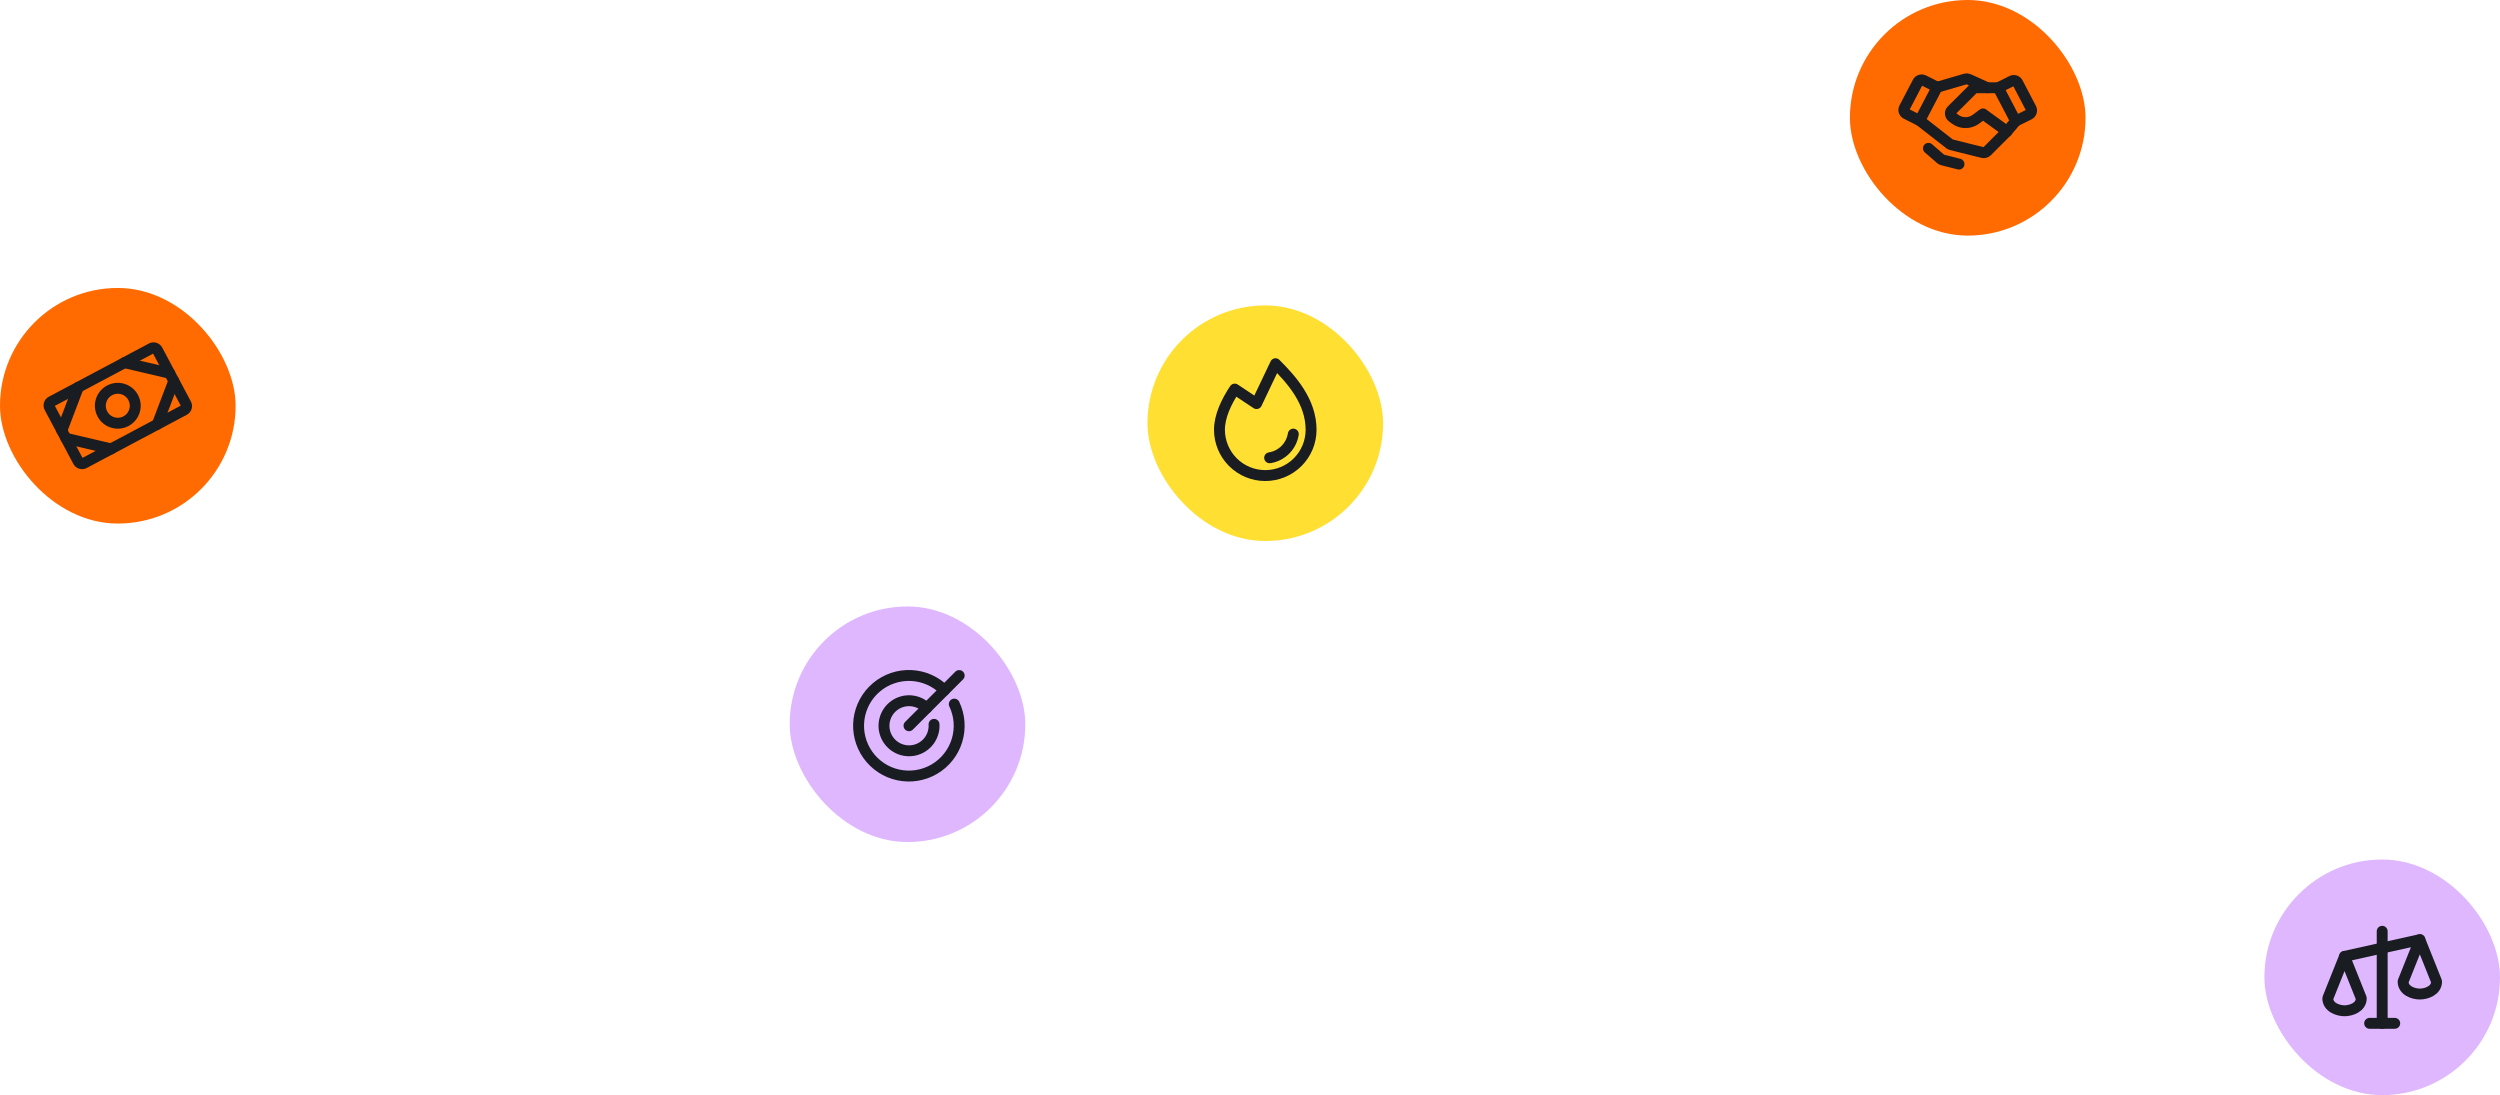 <svg width="573" height="251" viewBox="0 0 573 251" fill="none" xmlns="http://www.w3.org/2000/svg">
<rect x="519" y="197" width="54" height="54" rx="27" fill="#DEB7FF"/>
<path d="M545.997 213.453V234.547" stroke="#191C20" stroke-width="2.5" stroke-linecap="round" stroke-linejoin="round"/>
<path d="M543.121 234.547H548.874" stroke="#191C20" stroke-width="2.5" stroke-linecap="round" stroke-linejoin="round"/>
<path d="M537.368 219.206L554.626 215.371" stroke="#191C20" stroke-width="2.5" stroke-linecap="round" stroke-linejoin="round"/>
<path d="M533.533 228.794C533.533 230.915 535.93 231.671 537.368 231.671C538.806 231.671 541.203 230.915 541.203 228.794L537.368 219.206L533.533 228.794Z" stroke="#191C20" stroke-width="2.5" stroke-linecap="round" stroke-linejoin="round"/>
<path d="M550.791 224.959C550.791 227.08 553.188 227.835 554.626 227.835C556.065 227.835 558.462 227.08 558.462 224.959L554.626 215.371L550.791 224.959Z" stroke="#191C20" stroke-width="2.5" stroke-linecap="round" stroke-linejoin="round"/>
<rect x="181" y="139" width="54" height="54" rx="27" fill="#DEB7FF"/>
<path d="M208.341 166.341L219.847 154.835" stroke="#191C20" stroke-width="2.5" stroke-linecap="round" stroke-linejoin="round"/>
<path d="M216.479 158.204C214.439 156.158 211.705 154.952 208.819 154.826C205.933 154.699 203.104 155.661 200.893 157.52C198.682 159.38 197.25 162.001 196.879 164.866C196.509 167.732 197.228 170.631 198.894 172.992C200.559 175.352 203.05 177.002 205.874 177.613C208.698 178.224 211.648 177.753 214.141 176.293C216.634 174.833 218.488 172.49 219.336 169.729C220.184 166.967 219.964 163.987 218.72 161.38" stroke="#191C20" stroke-width="2.5" stroke-linecap="round" stroke-linejoin="round"/>
<path d="M212.404 162.279C211.454 161.331 210.202 160.747 208.865 160.626C207.529 160.506 206.192 160.857 205.088 161.62C203.984 162.382 203.182 163.507 202.821 164.8C202.46 166.092 202.563 167.47 203.112 168.694C203.662 169.918 204.622 170.912 205.828 171.501C207.033 172.091 208.407 172.239 209.711 171.921C211.014 171.603 212.165 170.839 212.964 169.76C213.762 168.682 214.158 167.358 214.082 166.018" stroke="#191C20" stroke-width="2.5" stroke-linecap="round" stroke-linejoin="round"/>
<rect x="424" width="54" height="54" rx="27" fill="#FF6A01"/>
<path d="M465.087 26.224L462 27.762L458 20.112L461.125 18.549C461.357 18.431 461.627 18.409 461.875 18.489C462.123 18.568 462.33 18.743 462.45 18.974L465.525 24.862C465.587 24.98 465.626 25.109 465.637 25.241C465.649 25.374 465.634 25.508 465.593 25.635C465.552 25.762 465.487 25.88 465.4 25.981C465.313 26.082 465.207 26.165 465.087 26.224V26.224Z" stroke="#191C20" stroke-width="2.5" stroke-linecap="round" stroke-linejoin="round"/>
<path d="M440 27.639L436.912 26.088C436.793 26.03 436.687 25.949 436.601 25.849C436.514 25.749 436.448 25.632 436.407 25.506C436.367 25.38 436.352 25.247 436.363 25.116C436.375 24.984 436.413 24.855 436.475 24.738L439.55 18.851C439.67 18.62 439.876 18.445 440.123 18.363C440.371 18.281 440.64 18.299 440.875 18.413L444 19.976L440 27.639Z" stroke="#191C20" stroke-width="2.5" stroke-linecap="round" stroke-linejoin="round"/>
<path d="M462 27.762L460 30.112L455.4 34.712C455.275 34.829 455.123 34.914 454.957 34.96C454.792 35.005 454.618 35.011 454.45 34.974L447.2 33.162C447.068 33.125 446.944 33.061 446.837 32.974L440 27.637" stroke="#191C20" stroke-width="2.5" stroke-linecap="round" stroke-linejoin="round"/>
<path d="M460 30.113L454.5 26.113L452.9 27.313C452.207 27.831 451.365 28.11 450.5 28.11C449.635 28.11 448.793 27.831 448.1 27.313L447.425 26.801C447.311 26.714 447.217 26.604 447.148 26.478C447.08 26.352 447.039 26.213 447.028 26.07C447.018 25.927 447.037 25.783 447.086 25.648C447.135 25.514 447.213 25.391 447.313 25.288L452.213 20.401C452.305 20.309 452.414 20.237 452.534 20.187C452.654 20.138 452.783 20.113 452.913 20.113H458" stroke="#191C20" stroke-width="2.5" stroke-linecap="round" stroke-linejoin="round"/>
<path d="M444.075 19.974L450.488 18.099C450.716 18.034 450.959 18.052 451.175 18.149L455.5 20.112" stroke="#191C20" stroke-width="2.5" stroke-linecap="round" stroke-linejoin="round"/>
<path d="M449 37.612L445.238 36.663C445.084 36.628 444.942 36.555 444.825 36.45L442 34" stroke="#191C20" stroke-width="2.5" stroke-linecap="round" stroke-linejoin="round"/>
<rect x="263" y="70" width="54" height="54" rx="27" fill="#FFDF31"/>
<path d="M296.425 99.5C296.21 100.861 295.569 102.119 294.594 103.094C293.619 104.069 292.361 104.71 291 104.925" stroke="#191C20" stroke-width="2.5" stroke-linecap="round" stroke-linejoin="round"/>
<path d="M283 89.176C281.075 92.076 279.5 95.401 279.5 98.501C279.5 101.286 280.606 103.956 282.575 105.925C284.545 107.895 287.215 109.001 290 109.001C292.785 109.001 295.455 107.895 297.425 105.925C299.394 103.956 300.5 101.286 300.5 98.501C300.5 92.001 296 87.001 292.35 83.363L288 92.501L283 89.176Z" stroke="#191C20" stroke-width="2.5" stroke-linecap="round" stroke-linejoin="round"/>
<rect y="66" width="54" height="54" rx="27" fill="#FF6A01"/>
<path d="M34.721 79.833L11.764 92.04C11.277 92.299 11.091 92.904 11.351 93.392L17.923 105.753C18.183 106.241 18.788 106.426 19.276 106.167L42.233 93.96C42.72 93.701 42.905 93.096 42.646 92.608L36.073 80.247C35.814 79.759 35.209 79.574 34.721 79.833Z" stroke="#191C20" stroke-width="2.5" stroke-linecap="round" stroke-linejoin="round"/>
<path d="M28.876 96.532C30.827 95.495 31.567 93.073 30.53 91.122C29.493 89.171 27.071 88.431 25.12 89.468C23.17 90.505 22.43 92.927 23.467 94.878C24.504 96.828 26.926 97.569 28.876 96.532Z" stroke="#191C20" stroke-width="2.5" stroke-linecap="round" stroke-linejoin="round"/>
<path d="M28.54 83.12L38.89 85.544" stroke="#191C20" stroke-width="2.5" stroke-linecap="round" stroke-linejoin="round"/>
<path d="M36.052 97.247L39.829 87.31" stroke="#191C20" stroke-width="2.5" stroke-linecap="round" stroke-linejoin="round"/>
<path d="M17.945 88.753L14.168 98.69" stroke="#191C20" stroke-width="2.5" stroke-linecap="round" stroke-linejoin="round"/>
<path d="M25.457 102.88L15.107 100.456" stroke="#191C20" stroke-width="2.5" stroke-linecap="round" stroke-linejoin="round"/>
</svg>
